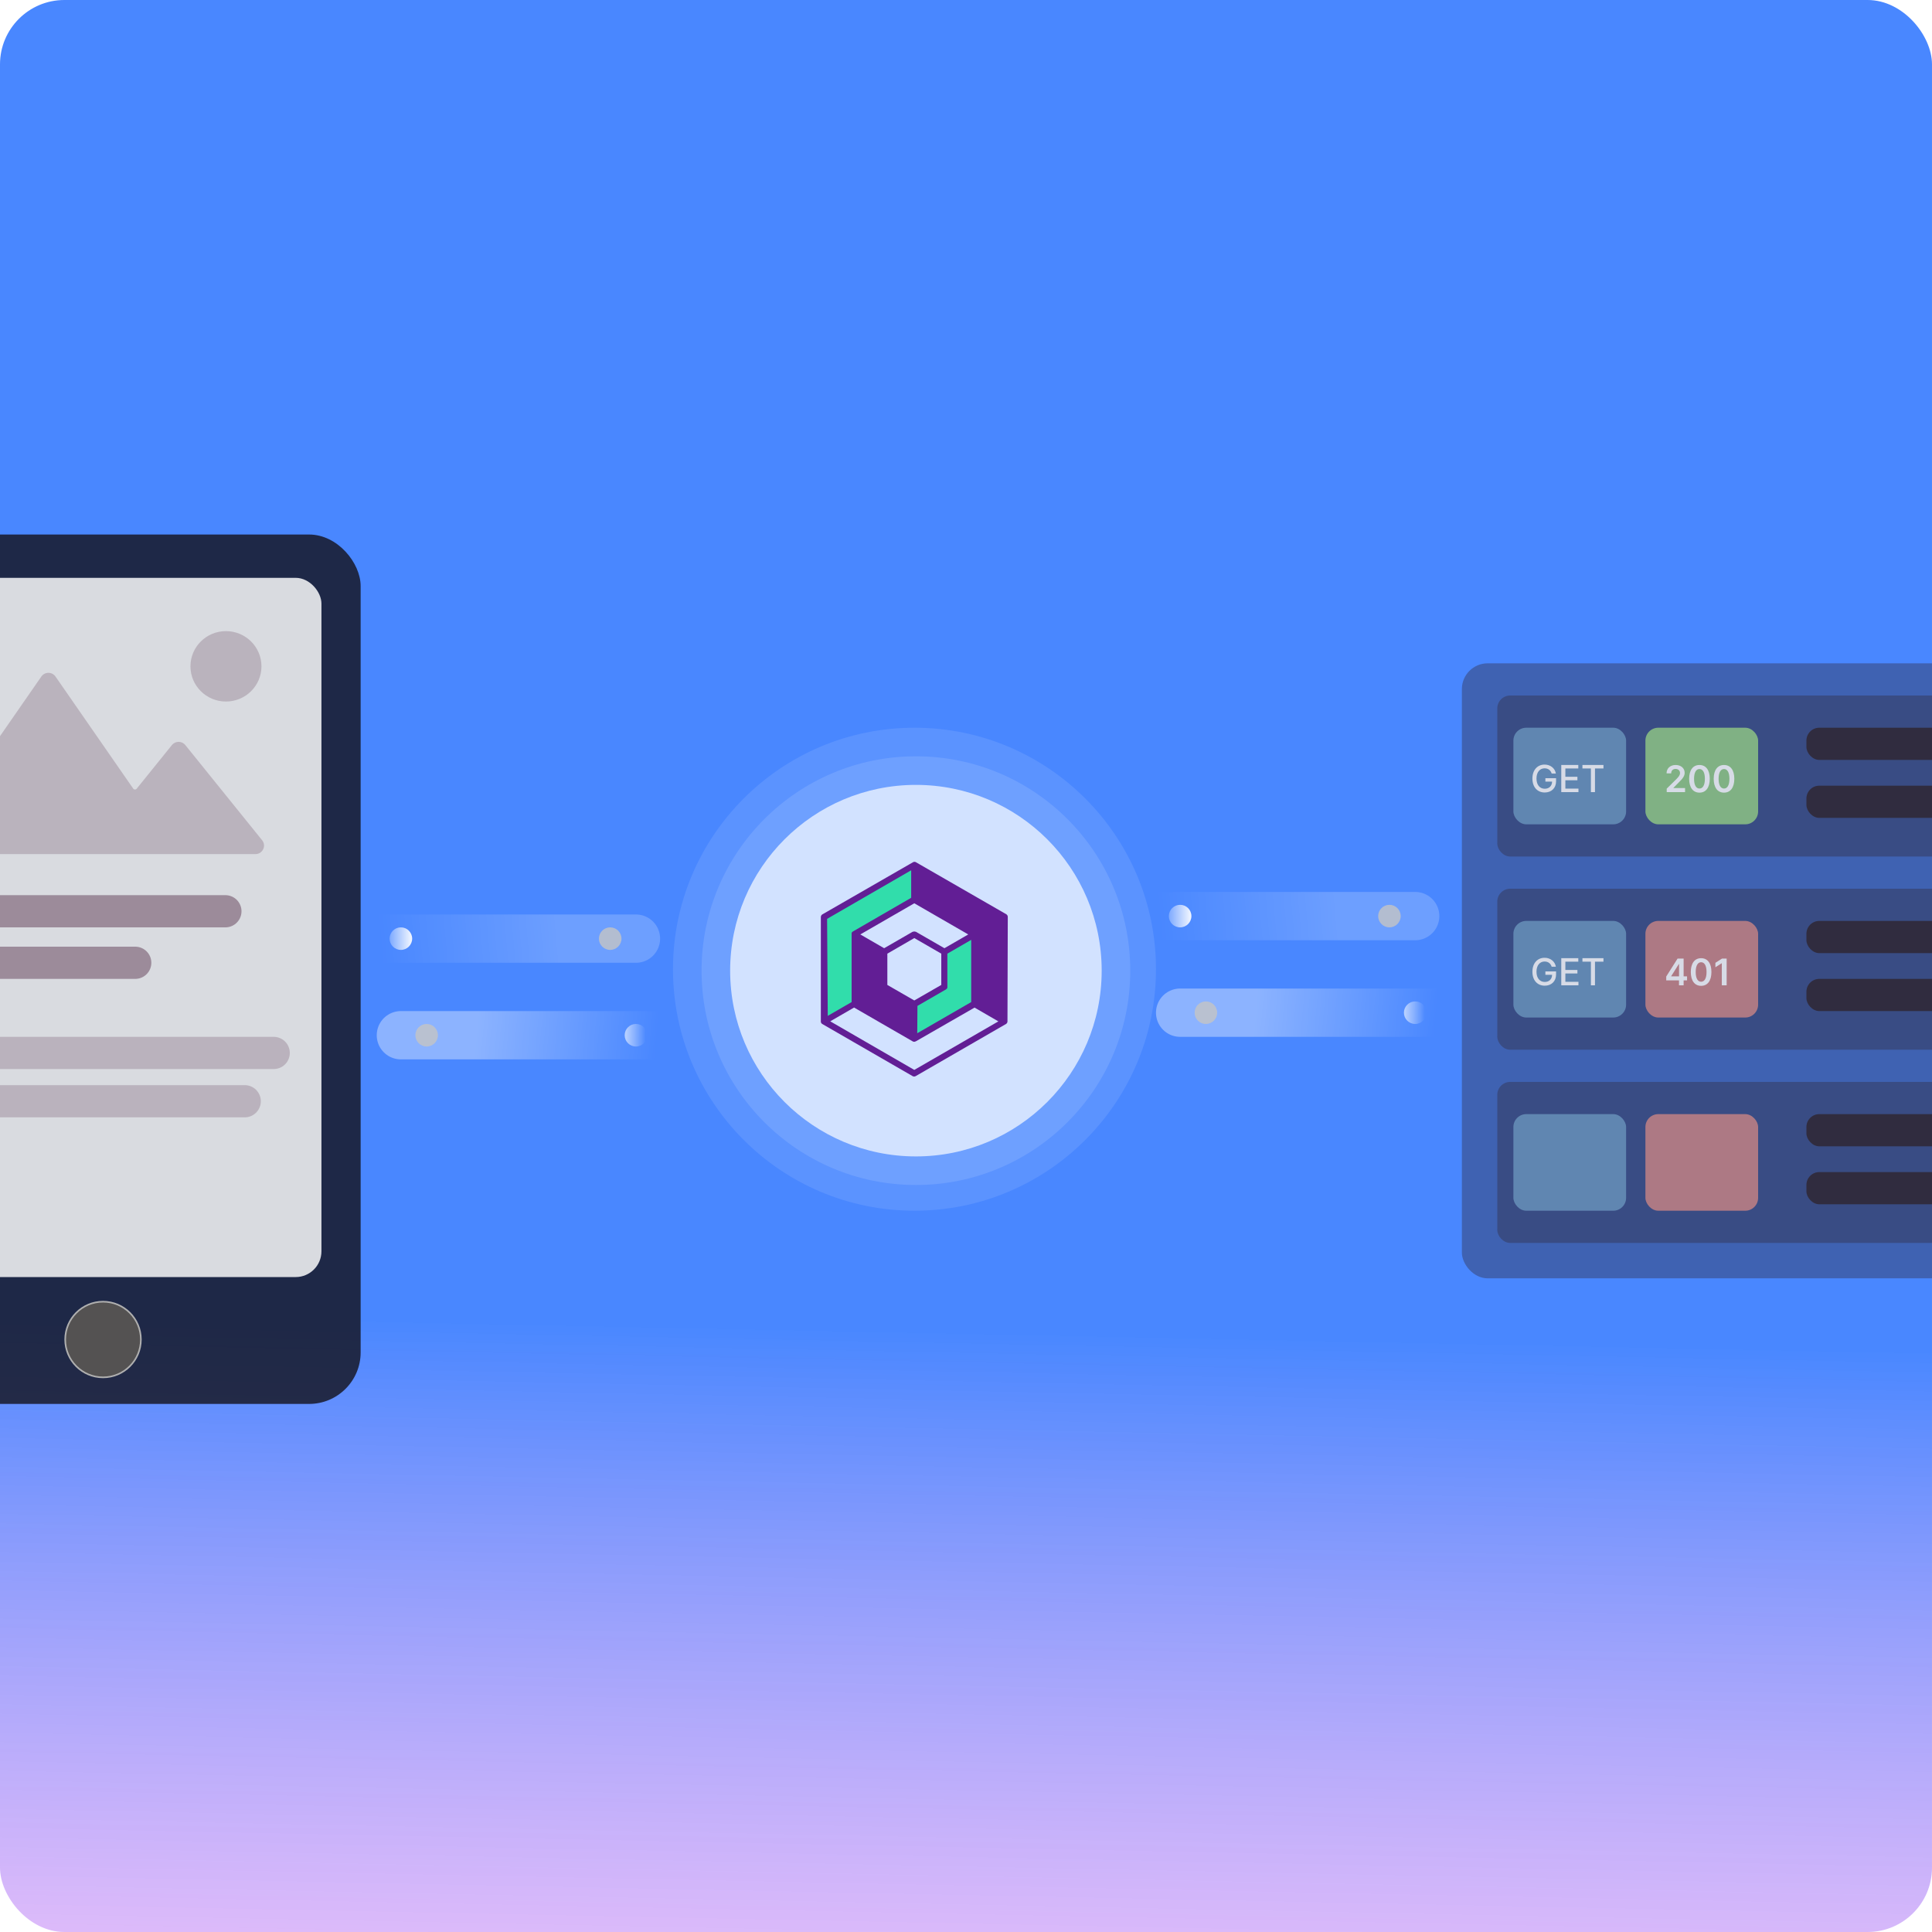 <svg width="600" height="600" viewBox="0 0 600 600" fill="none" xmlns="http://www.w3.org/2000/svg">
<g clip-path="url(#clip0_305021)">
<rect width="600" height="600" rx="20" fill="url(#paint0_linear_305021)" fill-opacity="0.87"/>
<rect opacity="0.8" x="-48" y="166" width="160" height="270" rx="16" fill="#13111A"/>
<circle cx="32" cy="416" r="11.75" fill="#545252" stroke="#AFAFAF" stroke-width="0.5"/>
<rect opacity="0.83" x="-35.826" y="179.452" width="135.652" height="217.153" rx="8" fill="white"/>
<g opacity="0.5">
<path d="M81.199 206.933C81.199 212.973 76.263 217.867 70.172 217.867C64.081 217.867 59.145 212.973 59.145 206.933C59.145 200.894 64.081 196 70.172 196C76.263 196 81.199 200.894 81.199 206.933Z" fill="#9C8B9A"/>
<path fill-rule="evenodd" clip-rule="evenodd" d="M12.84 210.101C13.899 208.573 16.174 208.573 17.232 210.101L41.37 244.911C41.623 245.276 42.16 245.295 42.439 244.949L53.389 231.379C54.455 230.057 56.484 230.057 57.551 231.379L81.411 260.951C82.807 262.681 81.565 265.245 79.33 265.245H55.469H-20.33C-22.476 265.245 -23.742 262.858 -22.527 261.105L12.84 210.101Z" fill="#9C8B9A"/>
</g>
<line x1="-18" y1="283" x2="70" y2="283" stroke="#9C8B9A" stroke-width="10" stroke-linecap="round"/>
<line x1="-18" y1="299" x2="42" y2="299" stroke="#9C8B9A" stroke-width="10" stroke-linecap="round"/>
<line opacity="0.5" x1="-21" y1="327" x2="85" y2="327" stroke="#9C8B9A" stroke-width="10" stroke-linecap="round"/>
<line opacity="0.5" x1="-21" y1="342" x2="76" y2="342" stroke="#9C8B9A" stroke-width="10" stroke-linecap="round"/>
<g opacity="0.1" filter="url(#filter0_f_305021)">
<circle cx="284" cy="301" r="75" fill="white"/>
</g>
<circle opacity="0.12" cx="284.444" cy="301.444" r="66.568" fill="white"/>
<circle opacity="0.69" cx="284.444" cy="301.444" r="57.692" fill="white"/>
<g clip-path="url(#clip1_305021)">
<path d="M302.654 311.802L283.944 322.595V311.802L293.299 306.396V295.604L302.654 290.198V311.802ZM255.879 284.802V317.198L265.225 311.802V290.198L283.944 279.254V268.479L255.879 284.802Z" fill="#31DDAB"/>
<path d="M312.976 284.802C312.984 284.623 312.942 284.446 312.856 284.29C312.77 284.133 312.643 284.003 312.488 283.914L284.432 267.76C284.299 267.685 284.149 267.645 283.997 267.645C283.844 267.645 283.695 267.685 283.562 267.76L255.408 283.959C255.253 284.048 255.126 284.178 255.04 284.334C254.954 284.491 254.912 284.668 254.92 284.846V317.243C254.919 317.398 254.959 317.551 255.035 317.686C255.116 317.816 255.225 317.925 255.355 318.006L283.411 334.195C283.557 334.282 283.725 334.328 283.895 334.328C284.065 334.328 284.232 334.282 284.378 334.195L312.426 318.006C312.566 317.921 312.682 317.802 312.763 317.66C312.838 317.527 312.878 317.377 312.878 317.225L312.976 284.802ZM283.943 280.524L300.701 290.198L293.299 294.476L284.423 289.355H284.316C284.255 289.325 284.189 289.304 284.121 289.293H283.943H283.757C283.692 289.304 283.629 289.325 283.571 289.355H283.455L274.58 294.476L267.177 290.198L283.943 280.524ZM283.943 310.701L275.574 305.882V296.163L283.943 291.325L292.322 296.163V305.882L283.943 310.701ZM284.92 312.388L293.796 307.266C293.796 307.266 293.849 307.213 293.884 307.186C293.939 307.147 293.989 307.102 294.035 307.053C294.073 307.006 294.106 306.956 294.133 306.902C294.166 306.853 294.193 306.799 294.213 306.743C294.221 306.675 294.221 306.606 294.213 306.539C294.218 306.5 294.218 306.461 294.213 306.423V296.163L301.615 291.885V311.207L284.858 320.882L284.92 312.388ZM256.864 285.361L282.976 270.272V278.82L264.754 289.355V289.399C264.717 289.423 264.681 289.45 264.648 289.479C264.614 289.504 264.584 289.534 264.559 289.568C264.53 289.602 264.503 289.638 264.479 289.675V289.719C264.479 289.719 264.479 289.719 264.479 289.772C264.479 289.825 264.479 289.843 264.479 289.888C264.475 289.932 264.475 289.976 264.479 290.021C264.479 290.021 264.479 290.021 264.479 290.083C264.479 290.145 264.479 290.083 264.479 290.145C264.479 290.207 264.479 290.145 264.479 290.198V311.207L257.068 315.485L256.864 285.361ZM283.943 332.269L257.84 317.181L265.242 312.902L283.464 323.42C283.6 323.486 283.748 323.526 283.899 323.536C284.048 323.527 284.193 323.487 284.325 323.42H284.378L302.654 312.92L310.056 317.198L283.943 332.269Z" fill="#621E95"/>
</g>
<line opacity="0.2" x1="7.5" y1="-7.5" x2="87.5" y2="-7.5" transform="matrix(-1 0 0 1 205 299)" stroke="url(#paint1_linear_305021)" stroke-width="15" stroke-linecap="round"/>
<circle opacity="0.8" r="3.5" transform="matrix(-1 0 0 1 189.5 291.5)" fill="#C4C4C4"/>
<circle r="3.5" transform="matrix(-1 0 0 1 124.5 291.5)" fill="url(#paint2_linear_305021)"/>
<line opacity="0.37" x1="124.5" y1="321.5" x2="204.5" y2="321.5" stroke="url(#paint3_linear_305021)" stroke-width="15" stroke-linecap="round"/>
<circle opacity="0.8" cx="132.5" cy="321.5" r="3.5" fill="#C4C4C4"/>
<circle cx="197.5" cy="321.5" r="3.5" fill="url(#paint4_linear_305021)"/>
<rect opacity="0.4" x="454" y="206" width="364" height="191" rx="8" fill="#302C3F"/>
<rect opacity="0.4" x="465" y="216" width="458" height="50" rx="4" fill="#302C3F"/>
<g opacity="0.8">
<rect x="470" y="226" width="35" height="30" rx="4" fill="#6A95BD"/>
<path d="M481.886 240.229H483.192C482.908 238.585 481.503 237.448 479.682 237.448C477.499 237.448 475.905 239.092 475.905 241.786C475.905 244.455 477.454 246.115 479.74 246.115C481.787 246.115 483.25 244.772 483.25 242.643V241.683H479.934V242.733H482.018C481.989 244.093 481.091 244.954 479.74 244.954C478.253 244.954 477.17 243.829 477.17 241.778C477.17 239.734 478.261 238.61 479.691 238.61C480.811 238.61 481.569 239.228 481.886 240.229ZM484.866 246H490.204V244.904H486.138V242.321H489.879V241.23H486.138V238.659H490.155V237.564H484.866V246ZM491.439 238.659H494.067V246H495.336V238.659H497.968V237.564H491.439V238.659Z" fill="white"/>
</g>
<g opacity="0.8">
<rect x="511" y="226" width="35" height="30" rx="4" fill="#92CB84"/>
<path d="M517.614 246H523.312V244.742H519.692V244.685L521.124 243.228C522.739 241.678 523.186 240.923 523.186 239.986C523.186 238.594 522.054 237.575 520.381 237.575C518.734 237.575 517.565 238.598 517.565 240.176H518.998C518.998 239.328 519.533 238.797 520.361 238.797C521.153 238.797 521.741 239.279 521.741 240.063C521.741 240.757 521.319 241.252 520.499 242.084L517.614 244.913V246ZM527.784 246.159C529.789 246.163 530.986 244.58 530.986 241.853C530.986 239.141 529.781 237.575 527.784 237.575C525.787 237.575 524.586 239.137 524.582 241.853C524.582 244.576 525.779 246.159 527.784 246.159ZM527.784 244.888C526.749 244.888 526.1 243.849 526.104 241.853C526.108 239.872 526.753 238.829 527.784 238.829C528.819 238.829 529.464 239.872 529.468 241.853C529.468 243.849 528.823 244.888 527.784 244.888ZM535.407 246.159C537.412 246.163 538.609 244.58 538.609 241.853C538.609 239.141 537.404 237.575 535.407 237.575C533.41 237.575 532.209 239.137 532.205 241.853C532.205 244.576 533.402 246.159 535.407 246.159ZM535.407 244.888C534.372 244.888 533.723 243.849 533.727 241.853C533.731 239.872 534.376 238.829 535.407 238.829C536.442 238.829 537.087 239.872 537.091 241.853C537.091 243.849 536.446 244.888 535.407 244.888Z" fill="white"/>
</g>
<rect x="561" y="244" width="238" height="10" rx="4" fill="#302C3F"/>
<rect x="561" y="226" width="311" height="10" rx="4" fill="#302C3F"/>
<rect opacity="0.4" x="465" y="276" width="458" height="50" rx="4" fill="#302C3F"/>
<g opacity="0.8">
<rect x="470" y="286" width="35" height="30" rx="4" fill="#6A95BD"/>
<path d="M481.886 300.229H483.192C482.908 298.585 481.503 297.448 479.682 297.448C477.499 297.448 475.905 299.092 475.905 301.786C475.905 304.455 477.454 306.115 479.74 306.115C481.787 306.115 483.25 304.772 483.25 302.643V301.683H479.934V302.733H482.018C481.989 304.093 481.091 304.954 479.74 304.954C478.253 304.954 477.17 303.829 477.17 301.778C477.17 299.734 478.261 298.61 479.691 298.61C480.811 298.61 481.569 299.228 481.886 300.229ZM484.866 306H490.204V304.904H486.138V302.321H489.879V301.23H486.138V298.659H490.155V297.564H484.866V306ZM491.439 298.659H494.067V306H495.336V298.659H497.968V297.564H491.439V298.659Z" fill="white"/>
</g>
<g opacity="0.8">
<rect x="511" y="286" width="35" height="30" rx="4" fill="#CB8484"/>
<path d="M517.463 304.458H521.429V306H522.865V304.458H523.929V303.22H522.865V297.689H520.99L517.463 303.261V304.458ZM521.445 303.22H519.006V303.155L521.38 299.393H521.445V303.22ZM528.297 306.159C530.302 306.163 531.5 304.58 531.5 301.853C531.5 299.141 530.294 297.575 528.297 297.575C526.301 297.575 525.099 299.137 525.095 301.853C525.095 304.576 526.293 306.159 528.297 306.159ZM528.297 304.888C527.263 304.888 526.613 303.849 526.617 301.853C526.621 299.872 527.267 298.829 528.297 298.829C529.332 298.829 529.978 299.872 529.982 301.853C529.982 303.849 529.336 304.888 528.297 304.888ZM536.229 297.689H534.796L532.73 299.016V300.396L534.674 299.154H534.723V306H536.229V297.689Z" fill="white"/>
</g>
<rect x="561" y="304" width="77" height="10" rx="4" fill="#302C3F"/>
<rect x="561" y="286" width="196" height="10" rx="4" fill="#302C3F"/>
<rect opacity="0.4" x="465" y="336" width="458" height="50" rx="4" fill="#302C3F"/>
<g opacity="0.8">
<rect x="470" y="346" width="35" height="30" rx="4" fill="#6A95BD"/>
</g>
<g opacity="0.8">
<rect x="511" y="346" width="35" height="30" rx="4" fill="#CB8484"/>
</g>
<rect x="561" y="364" width="238" height="10" rx="4" fill="#302C3F"/>
<rect x="561" y="346" width="155" height="10" rx="4" fill="#302C3F"/>
<line opacity="0.2" x1="7.5" y1="-7.5" x2="87.5" y2="-7.5" transform="matrix(-1 0 0 1 447 292)" stroke="url(#paint5_linear_305021)" stroke-width="15" stroke-linecap="round"/>
<circle opacity="0.8" r="3.5" transform="matrix(-1 0 0 1 431.5 284.5)" fill="#C4C4C4"/>
<circle r="3.5" transform="matrix(-1 0 0 1 366.5 284.5)" fill="url(#paint6_linear_305021)"/>
<line opacity="0.37" x1="366.5" y1="314.5" x2="446.5" y2="314.5" stroke="url(#paint7_linear_305021)" stroke-width="15" stroke-linecap="round"/>
<circle opacity="0.8" cx="374.5" cy="314.5" r="3.5" fill="#C4C4C4"/>
<circle cx="439.5" cy="314.5" r="3.5" fill="url(#paint8_linear_305021)"/>
</g>
<defs>
<filter id="filter0_f_305021" x="201.899" y="218.899" width="164.201" height="164.201" filterUnits="userSpaceOnUse" color-interpolation-filters="sRGB">
<feFlood flood-opacity="0" result="BackgroundImageFix"/>
<feBlend mode="normal" in="SourceGraphic" in2="BackgroundImageFix" result="shape"/>
<feGaussianBlur stdDeviation="3.55" result="effect1_foregroundBlur_305021"/>
</filter>
<linearGradient id="paint0_linear_305021" x1="311.5" y1="414" x2="307.5" y2="610.5" gradientUnits="userSpaceOnUse">
<stop stop-color="#1766FF" stop-opacity="0.9"/>
<stop offset="1" stop-color="#C27EF5" stop-opacity="0.6"/>
</linearGradient>
<linearGradient id="paint1_linear_305021" x1="26.5" y1="38.5" x2="82.504" y2="43.534" gradientUnits="userSpaceOnUse">
<stop stop-color="white"/>
<stop offset="1" stop-color="white" stop-opacity="0"/>
</linearGradient>
<linearGradient id="paint2_linear_305021" x1="-26" y1="7" x2="6.5" y2="7" gradientUnits="userSpaceOnUse">
<stop offset="0.671" stop-color="white"/>
<stop offset="1" stop-color="white" stop-opacity="0"/>
</linearGradient>
<linearGradient id="paint3_linear_305021" x1="143.5" y1="367.5" x2="199.504" y2="372.534" gradientUnits="userSpaceOnUse">
<stop stop-color="white"/>
<stop offset="1" stop-color="white" stop-opacity="0"/>
</linearGradient>
<linearGradient id="paint4_linear_305021" x1="168" y1="325" x2="200.5" y2="325" gradientUnits="userSpaceOnUse">
<stop offset="0.671" stop-color="white"/>
<stop offset="1" stop-color="white" stop-opacity="0"/>
</linearGradient>
<linearGradient id="paint5_linear_305021" x1="26.5" y1="38.5" x2="82.504" y2="43.534" gradientUnits="userSpaceOnUse">
<stop stop-color="white"/>
<stop offset="1" stop-color="white" stop-opacity="0"/>
</linearGradient>
<linearGradient id="paint6_linear_305021" x1="-26" y1="7" x2="6.5" y2="7" gradientUnits="userSpaceOnUse">
<stop offset="0.671" stop-color="white"/>
<stop offset="1" stop-color="white" stop-opacity="0"/>
</linearGradient>
<linearGradient id="paint7_linear_305021" x1="385.5" y1="360.5" x2="441.504" y2="365.534" gradientUnits="userSpaceOnUse">
<stop stop-color="white"/>
<stop offset="1" stop-color="white" stop-opacity="0"/>
</linearGradient>
<linearGradient id="paint8_linear_305021" x1="410" y1="318" x2="442.5" y2="318" gradientUnits="userSpaceOnUse">
<stop offset="0.671" stop-color="white"/>
<stop offset="1" stop-color="white" stop-opacity="0"/>
</linearGradient>
<clipPath id="clip0_305021">
<rect width="600" height="600" rx="20" fill="white"/>
</clipPath>
<clipPath id="clip1_305021">
<rect width="59.468" height="68.343" fill="white" transform="translate(254.267 266.828)"/>
</clipPath>
</defs>
</svg>
